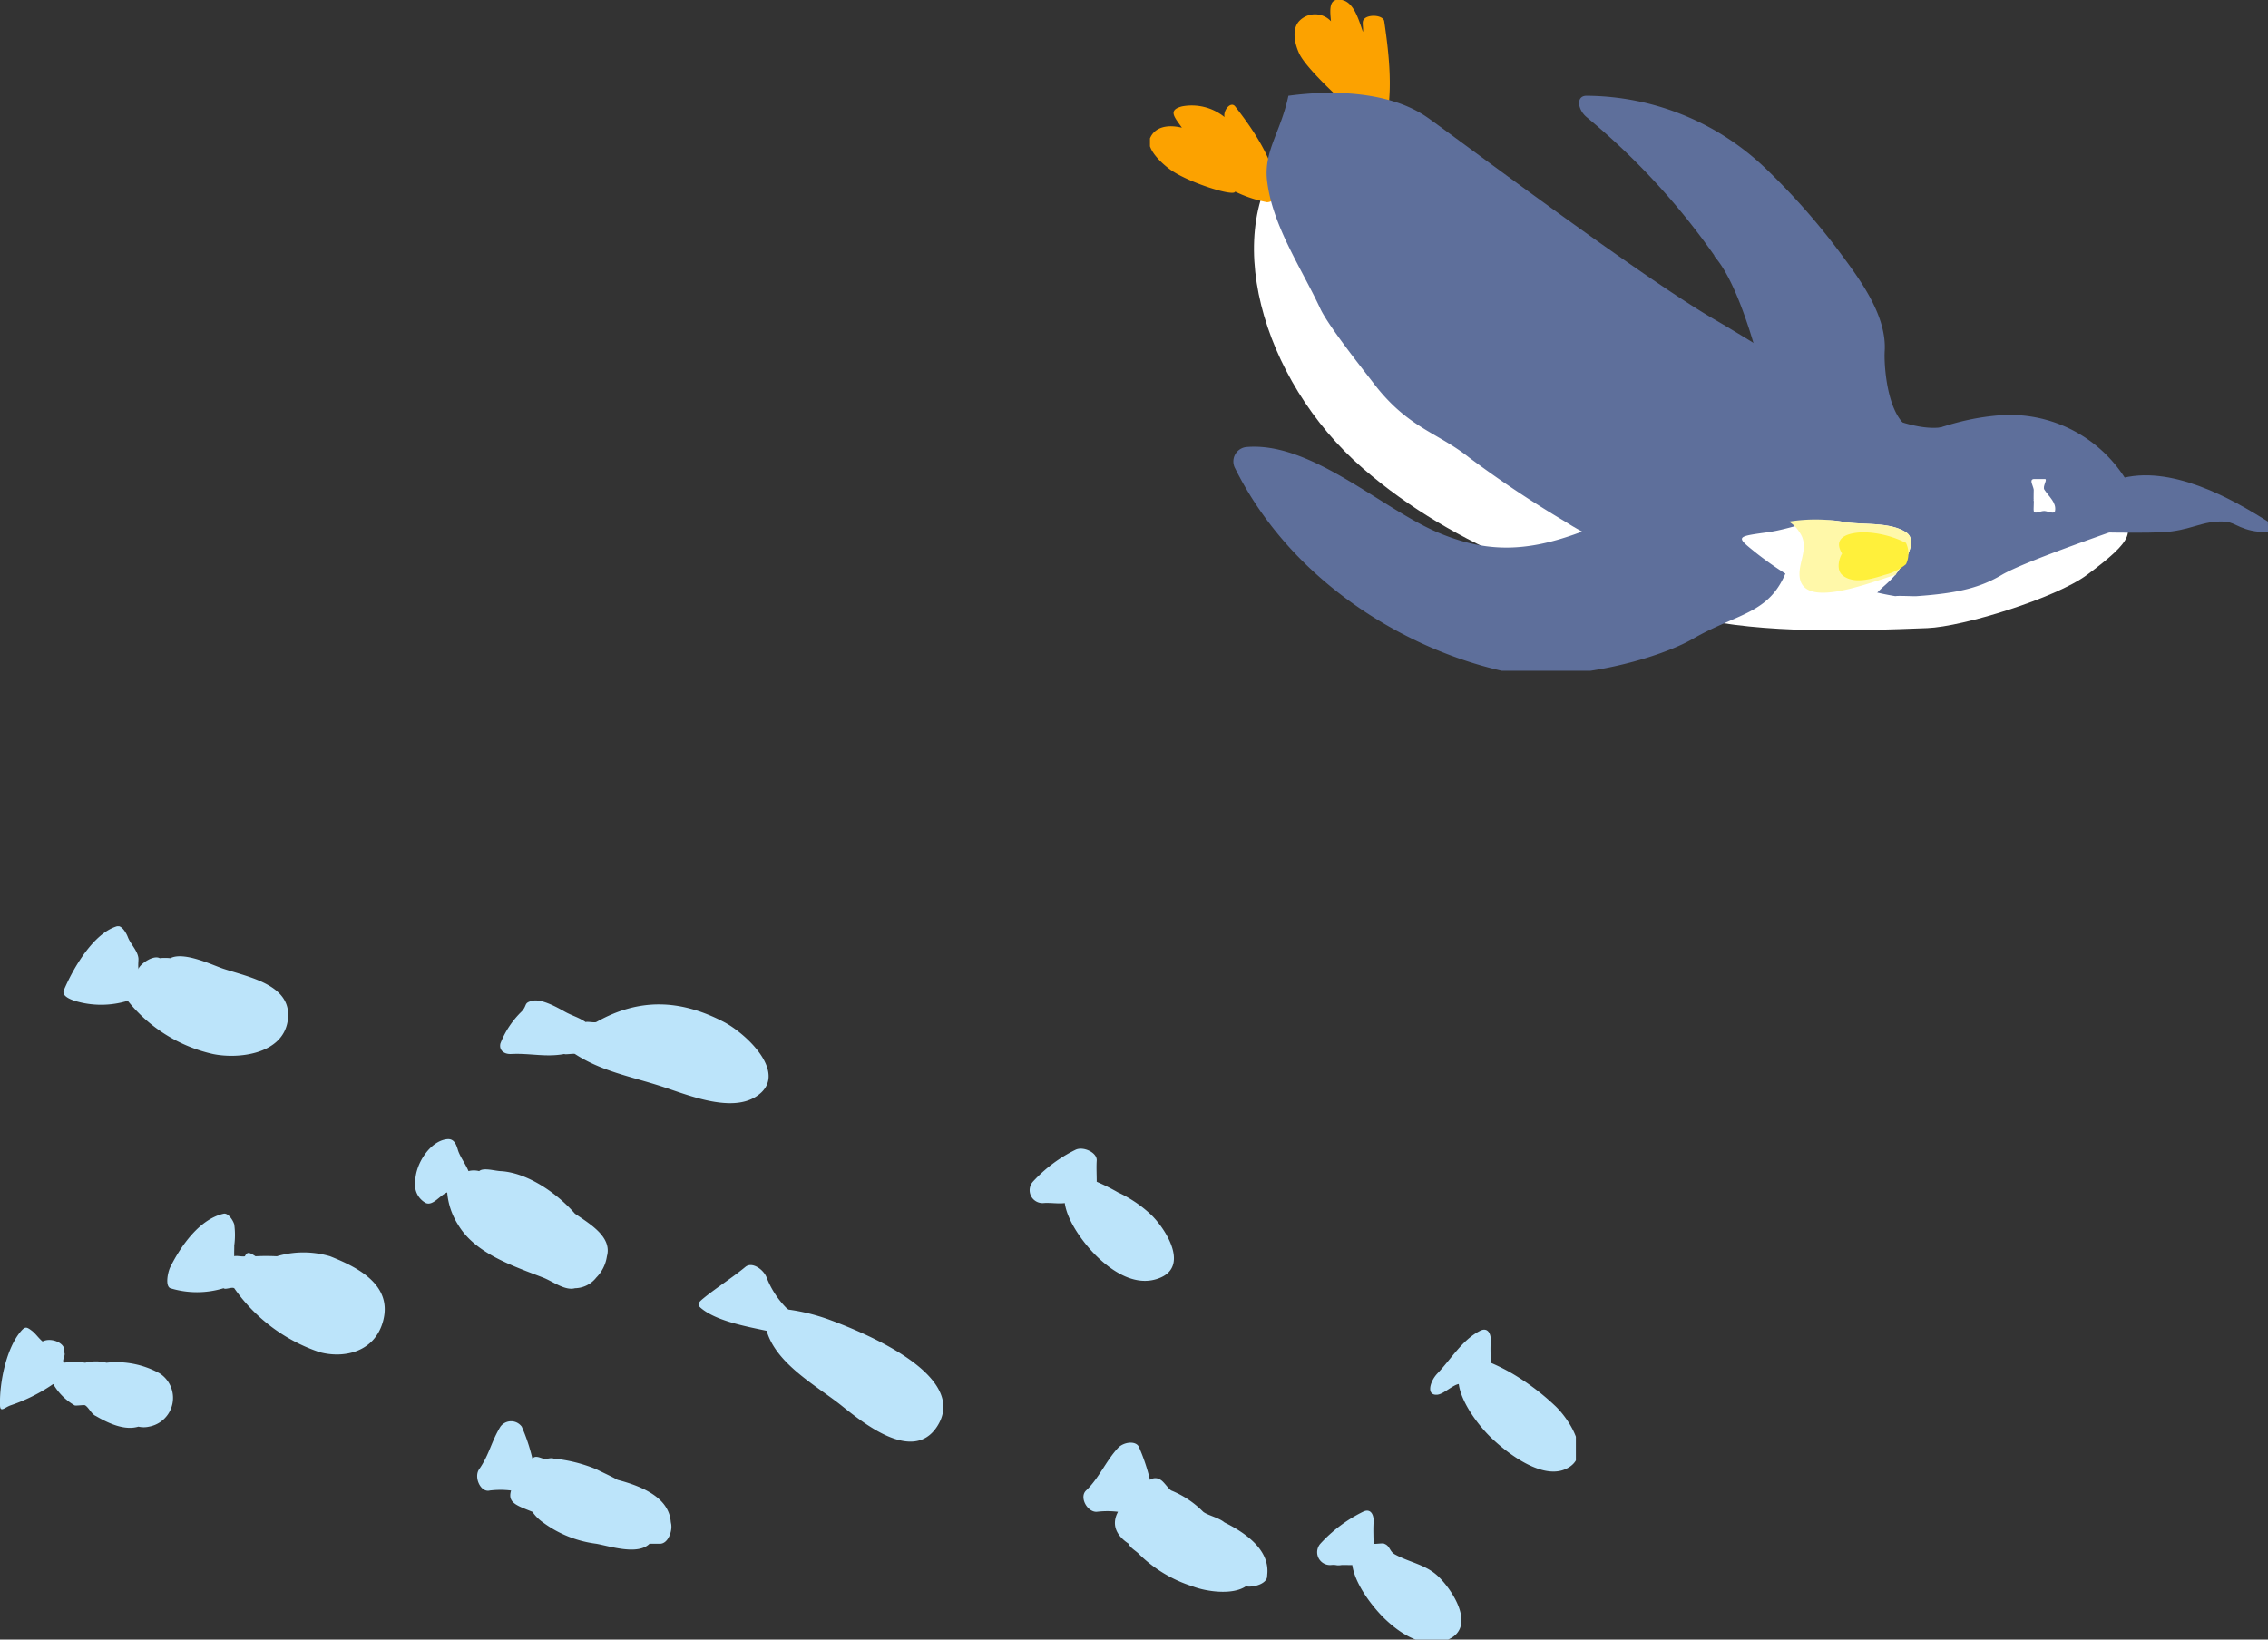 <svg xmlns="http://www.w3.org/2000/svg" xmlns:xlink="http://www.w3.org/1999/xlink" width="213" height="154" viewBox="0 0 213 154">
  <rect x="0" y="0" width="213" height="154" fill="#333333" stroke="none"/>
  <defs>
    <clipPath id="clip-path">
      <rect id="Rectangle_21872" data-name="Rectangle 21872" width="148" height="67" transform="translate(0.45 -0.472)" fill="none"/>
    </clipPath>
    <clipPath id="clip-path-2">
      <rect id="Rectangle_21869" data-name="Rectangle 21869" width="105" height="63" transform="translate(0.279 -0.096)" fill="none"/>
    </clipPath>
  </defs>
  <g id="Group_54152" data-name="Group 54152" transform="translate(39 -1859)">
    <g id="Group_50517" data-name="Group 50517" transform="translate(-39.45 1946.472)">
      <g id="Group_50516" data-name="Group 50516" clip-path="url(#clip-path)">
        <path id="Path_166891" data-name="Path 166891" d="M14.45,46.528a2.209,2.209,0,0,1-1,0c-1.24.374-2.7-.236-4-1-.4-.159-.647-.778-1-1-.1-.066-.912.072-1,0-.172-.064.154.066,0,0a5.488,5.488,0,0,1-2-2,16.316,16.316,0,0,1-4,2c-.569.2-.98.711-1,0-.061-2.1.58-5.391,2-7,.375-.427.528-.358,1,0,.344.259.661.735,1,1,.873-.445,2.291.238,2,1,.252.233-.236.752,0,1,.06-.023-.065.02,0,0a6.976,6.976,0,0,1,2,0,3.985,3.985,0,0,1,2,0h0a8.385,8.385,0,0,1,5,1,2.743,2.743,0,0,1-1,5" fill="#bce4fa"/>
        <path id="Path_166892" data-name="Path 166892" d="M36.45,36.528c-.753,3-3.688,3.633-6,3a15.959,15.959,0,0,1-8-6c-.043-.068.037.068,0,0h0c-.24-.143-.831.167-1,0a8.55,8.55,0,0,1-5,0c-.5-.2-.25-1.5,0-2,.99-1.976,2.738-4.489,5-5,.416-.094.874.588,1,1a7.44,7.44,0,0,1,0,2c.01.178-.019.6,0,1,.075,0-.076-.013,0,0,.183-.088.8.066,1,0,.227-.466.429-.366,1,0,.057.036-.053-.038,0,0a19.336,19.336,0,0,1,2,0,8.792,8.792,0,0,1,5,0c2.479.989,5.846,2.619,5,6" fill="#bce4fa"/>
        <path id="Path_166893" data-name="Path 166893" d="M27.45,8.528c-.563,3.038-4.652,3.488-7,3a14.223,14.223,0,0,1-8-5c-.048-.062.043.068,0,0h0c-.249-.125.18.158,0,0a8.512,8.512,0,0,1-5,0c-.51-.174-1.219-.485-1-1,.863-2.034,2.773-5.35,5-6,.41-.118.847.6,1,1,.254.681.92,1.278,1,2,.02.175-.043.6,0,1,.076-.008-.076-.008,0,0,.178-.1-.193.079,0,0,.195-.479,1.406-1.329,2-1h0a4.842,4.842,0,0,1,1,0c1.3-.657,4,.674,5,1,2.536.831,6.634,1.574,6,5" fill="#bce4fa"/>
        <path id="Path_166894" data-name="Path 166894" d="M56.45,32.528a2.591,2.591,0,0,1-2,1c-.944.258-2.076-.641-3-1-2.876-1.116-6.394-2.265-8-5a6.643,6.643,0,0,1-1-3c-.68.255-1.317,1.278-2,1a1.936,1.936,0,0,1-1-2c0-1.69,1.415-3.852,3-4,.608-.059.831.421,1,1,.18.612.7,1.291,1,2a1.948,1.948,0,0,1,1,0c.4-.352,1.422-.031,2,0,2.444.127,5.215,1.968,7,4,.165.107-.162-.109,0,0,1.374.948,3.511,2.175,3,4a3.549,3.549,0,0,1-1,2" fill="#bce4fa"/>
        <path id="Path_166895" data-name="Path 166895" d="M71.45,15.528c-2.436,1.555-6.534-.211-9-1-2.788-.893-5.53-1.389-8-3-.1-.067-.934.08-1,0-1.761.325-3.2-.089-5,0-.686.033-1.157-.38-1-1a8.47,8.47,0,0,1,2-3c.549-.607.161-.8,1-1,.859-.2,2.311.61,3,1,.725.411,1.317.534,2,1,.21-.066.792.076,1,0,.088-.031-.079.01,0,0,3.984-2.258,7.861-2.165,12,0,2.154,1.129,6.193,4.963,3,7" fill="#bce4fa"/>
        <path id="Path_166896" data-name="Path 166896" d="M88.45,46.528c-2.264,3.465-6.93-.347-9-2-2.3-1.836-6.089-3.869-7-7-1.793-.384-4.511-.874-6-2-.5-.38-.56-.536,0-1,1.2-.995,2.805-2.007,4-3,.645-.536,1.727.261,2,1a8.438,8.438,0,0,0,2,3c.186-.073-.23-.045,0,0a18.439,18.439,0,0,1,4,1c4.967,1.842,12.826,5.673,10,10" fill="#bce4fa"/>
        <path id="Path_166897" data-name="Path 166897" d="M117.45,61.528c-.054-.01.054.011,0,0-.038.005.039,0,0,0-1.3.87-3.811.469-5,0a12.513,12.513,0,0,1-5-3c-.261-.3-.889-.623-1-1-1.312-.868-1.581-1.931-1-3a8.362,8.362,0,0,0-2,0c-.888.043-1.66-1.371-1-2,1.211-1.15,1.862-2.778,3-4,.538-.581,1.773-.729,2,0a17.808,17.808,0,0,1,1,3,.869.869,0,0,1,1,0c.295.159.717.829,1,1a9,9,0,0,1,3,2c.414.332,1.472.547,2,1,2.074,1.022,4.334,2.663,4,5-.029.207.059-.167,0,0,.074.718-1.23,1.136-2,1" fill="#bce4fa"/>
        <path id="Path_166898" data-name="Path 166898" d="M62.45,57.528c-.054,0-.947,0-1,0-.037.015.039-.012,0,0-1.1,1.11-3.741.225-5,0a10.691,10.691,0,0,1-5-2,4.009,4.009,0,0,1-1-1c-1.455-.59-2.357-.835-2-2a8.261,8.261,0,0,0-2,0c-.864.221-1.524-1.254-1-2,.958-1.369,1.128-2.576,2-4a1.242,1.242,0,0,1,2,0,17.6,17.6,0,0,1,1,3c.263-.3.627-.113,1,0,.321.1.686-.111,1,0a14.166,14.166,0,0,1,4,1c.472.243,1.393.659,2,1,2.237.588,4.86,1.641,5,4,.011.209.023-.173,0,0,.215.69-.218,1.98-1,2" fill="#bce4fa"/>
        <path id="Path_166899" data-name="Path 166899" d="M136.45,66.528c-2.256.979-4.522-.563-6-2-1.1-1.075-2.748-3.19-3-5-.092.014-.912-.013-1,0-.56.088-.436-.055-1,0a1.208,1.208,0,0,1-1-2,13.488,13.488,0,0,1,4-3c.711-.361,1.049.243,1,1-.042.638-.007,1.372,0,2,.087.053.928-.087,1,0,.016.017-.011-.016,0,0h0c.556.2.485.716,1,1,1.378.755,2.842.945,4,2,1.336,1.219,3.73,4.817,1,6" fill="#bce4fa"/>
        <path id="Path_166900" data-name="Path 166900" d="M147.45,50.528c-2.256.977-5.524-1.563-7-3-1.105-1.073-2.746-3.189-3-5h0c-.562.088-1.434.943-2,1-1.082.109-.722-1.244,0-2,1.276-1.333,2.32-3.148,4-4,.709-.364,1.05.244,1,1-.041.64-.006,1.371,0,2,.087.053-.073-.086,0,0,.018.019-.014-.017,0,0h0a18.284,18.284,0,0,1,2,1,22.483,22.483,0,0,1,4,3c1.336,1.221,3.73,4.817,1,6" fill="#bce4fa"/>
        <path id="Path_166901" data-name="Path 166901" d="M109.45,32.528c-2.256.977-4.522-.562-6-2-1.1-1.074-2.748-3.189-3-5-.092.015.088-.013,0,0-.561.086-1.435-.056-2,0a1.208,1.208,0,0,1-1-2,13.476,13.476,0,0,1,4-3c.713-.36,2.047.244,2,1-.043.64,0,1.373,0,2,.089.051-.073-.086,0,0h0a18.84,18.84,0,0,1,2,1,11.764,11.764,0,0,1,3,2c1.338,1.218,3.729,4.816,1,6" fill="#bce4fa"/>
      </g>
    </g>
    <g id="Group_50970" data-name="Group 50970" transform="translate(68.721 1859.096)">
      <g id="Group_50513" data-name="Group 50513" transform="translate(0 0)" clip-path="url(#clip-path-2)">
        <path id="Path_166877" data-name="Path 166877" d="M90.279,47.9c-4.963-2.58-21.575-4.025-27-5-4.721-.851-8.832-1.611-13-4-4.211-2.416-8.182-6.028-12-9-7.941-6.188-11.174-9.668-19-16-1.256-1.5-5.048-1.071-6,0-6.554,7.384-2.6,21.68,7,30,8.808,7.637,19.959,11.407,31,14,6.6,1.55,15.186,1.265,22,1,3.368-.131,12.053-2.81,15-5,4.264-3.172,5.063-4.411,2-6" transform="translate(0 0)" fill="#fff"/>
        <path id="Path_166878" data-name="Path 166878" d="M8.279,9.9c-.4-.508-1.137.339-1,1,.045.229-.047-.228,0,0a4.9,4.9,0,0,0-4-1c-1.362.354-.672,1.031,0,2-1.4-.335-2.561-.053-3,1-.42,1.007,1.234,2.473,2,3,1.734,1.192,5.922,2.509,6,2a11.975,11.975,0,0,0,3,1,1.06,1.06,0,0,0,1-1c-.363-2.938-2.15-5.618-4-8" transform="translate(0 0)" fill="#fca200"/>
        <path id="Path_166879" data-name="Path 166879" d="M22.279,1.9c-.1-.653-1.838-.7-2,0-.056.241.055.758,0,1-.414-1.207-.877-2.813-2-3-1.184-.2-1.123.786-1,2a2.051,2.051,0,0,0-3,0c-.729.818-.371,2.18,0,3,.844,1.853,6.232,6.481,7,7,.357.242.87.437,1,0,.911-3.013.451-6.938,0-10" transform="translate(0 0)" fill="#fca200"/>
        <path id="Path_166880" data-name="Path 166880" d="M65.28,23.9a63.568,63.568,0,0,0-7-8,24.508,24.508,0,0,0-17-7c-1.013-.007-.844,1.3,0,2a66.028,66.028,0,0,1,12,13c-.127.235,2.875,1.8,6,18,.8,4.172,15.879,1.187,12-2-1.852-1.519-2.068-5.888-2-7,.205-3.234-2.148-6.507-4-9" transform="translate(0 0)" fill="#5e6f9b"/>
        <path id="Path_166881" data-name="Path 166881" d="M51.279,59.9c4.436-2.563,7.486-2.3,9-7-1.119-2.689-9.307-5.7-12-7-.8-.172.183.4-1,1-8.7,4.446-13.555,5.75-20,3-5.315-2.27-11.964-8.577-18-8a1.36,1.36,0,0,0-1,2c5.254,10.551,15.822,16.9,25,19,6.031,1.29,14.588-1.034,18-3" transform="translate(0 0)" fill="#5e6f9b"/>
        <path id="Path_166882" data-name="Path 166882" d="M75.279,39.9c-4.762,1.435-14.287-5.528-22-10-7.039-4.08-24.9-17.552-27-19-3.215-2.218-8.208-2.645-13-2-.73,3.459-2.336,5.187-2,8,.507,4.232,3.223,8.178,5,12,.76,1.635,4.058,5.769,5,7,3.226,4.224,6,4.6,9,7a102.188,102.188,0,0,0,9,6c6.834,4.448,15.363,4.032,23,3a1.535,1.535,0,0,0,1-2,59.074,59.074,0,0,0,7-3c1.332-.671,3.1-1.329,3-3-.016-.25.117-.795,0-1,.85.357,1.139.664,2,1,1.436.559,1.484-4.447,0-4" transform="translate(0 0)" fill="#5e6f9b"/>
        <path id="Path_166883" data-name="Path 166883" d="M89.28,48.9c.109.227-.06.769,0,1,1.928.05,4.66.062,6,0,2.793-.128,3.82-1.145,6-1,.976.065,1.5.976,4,1,.032-.052-.027-.942,0-1,.1-.2.3.19,0,0-3.412-2.161-9.205-5.428-14-4-.6.351-.687-.427-1,0-.324.172.32.82,0,1-.067.054-.933-.056-1,0,0,.074,0,.925,0,1-.258.8.163,1.175,0,2,.006.068,0-.066,0,0" transform="translate(-0.001 0)" fill="#5e6f9b"/>
        <path id="Path_166884" data-name="Path 166884" d="M70.28,55.9c.295-.062,1.657.023,2,0,3.965-.277,6-.822,8-2,2.188-1.293,10.89-4.255,13-5-.053-.253.079-.73,0-1a12.814,12.814,0,0,0-13-9c-8.352.562-15.457,6-22,11a15.766,15.766,0,0,0,8,5,24.43,24.43,0,0,0,4,1" transform="translate(0 0)" fill="#5e6f9b"/>
        <path id="Path_166885" data-name="Path 166885" d="M84.28,45.9c-.215-.322.393-1.054,0-1-.088.011-.915-.01-1,0-.458.063-.057.6,0,1,.012.087-.013-.088,0,0,.006.07-.025.942,0,1-.018.1-.028-.122,0,0,.037.156-.079-.139,0,0,.033.056-.037.947,0,1h0c.086.349.633-.017,1,0,.318.013.935.343,1,0,.144-.787-.539-1.3-1-2" transform="translate(-0.001 0)" fill="#fff"/>
        <path id="Path_166886" data-name="Path 166886" d="M71.28,49.9c-1.572-1.035-4.205-.646-6-1-2.438-.483-4.507.655-7,1-3.068.422-2.978.407-1,2a33.166,33.166,0,0,0,9,5c.119-.01-.117.022,0,0a9.744,9.744,0,0,0,3-1c-.064-.028-.938.029-1,0a10.372,10.372,0,0,1,1-1,10.487,10.487,0,0,0,1-1c.672-.905,2.281-3.154,1-4" transform="translate(0 0)" fill="#fff"/>
        <path id="Path_166887" data-name="Path 166887" d="M61.28,53.9c-.047-1.318.938-2.686,0-4a2.98,2.98,0,0,0-1-1,15.765,15.765,0,0,1,5,0c1.795.354,4.428-.035,6,1,1.281.846-.328,3.1-1,4-.2.274.233-.248,0,0-2.923.921-8.889,3.26-9,0" transform="translate(0 0)" fill="#fff8a9"/>
        <path id="Path_166888" data-name="Path 166888" d="M67.28,49.9a9.307,9.307,0,0,1,4,1c.065.181-.041-.194,0,0a2.316,2.316,0,0,1,0,2,4.879,4.879,0,0,1-2,1c-1.115.37-2.978.927-4,0-.564-.515-.281-1.574,0-2-.065-.073.047.082,0,0-1.008-1.67.877-1.973,2-2" transform="translate(0 0)" fill="#fff03b"/>
      </g>
    </g>
  </g>
</svg>
